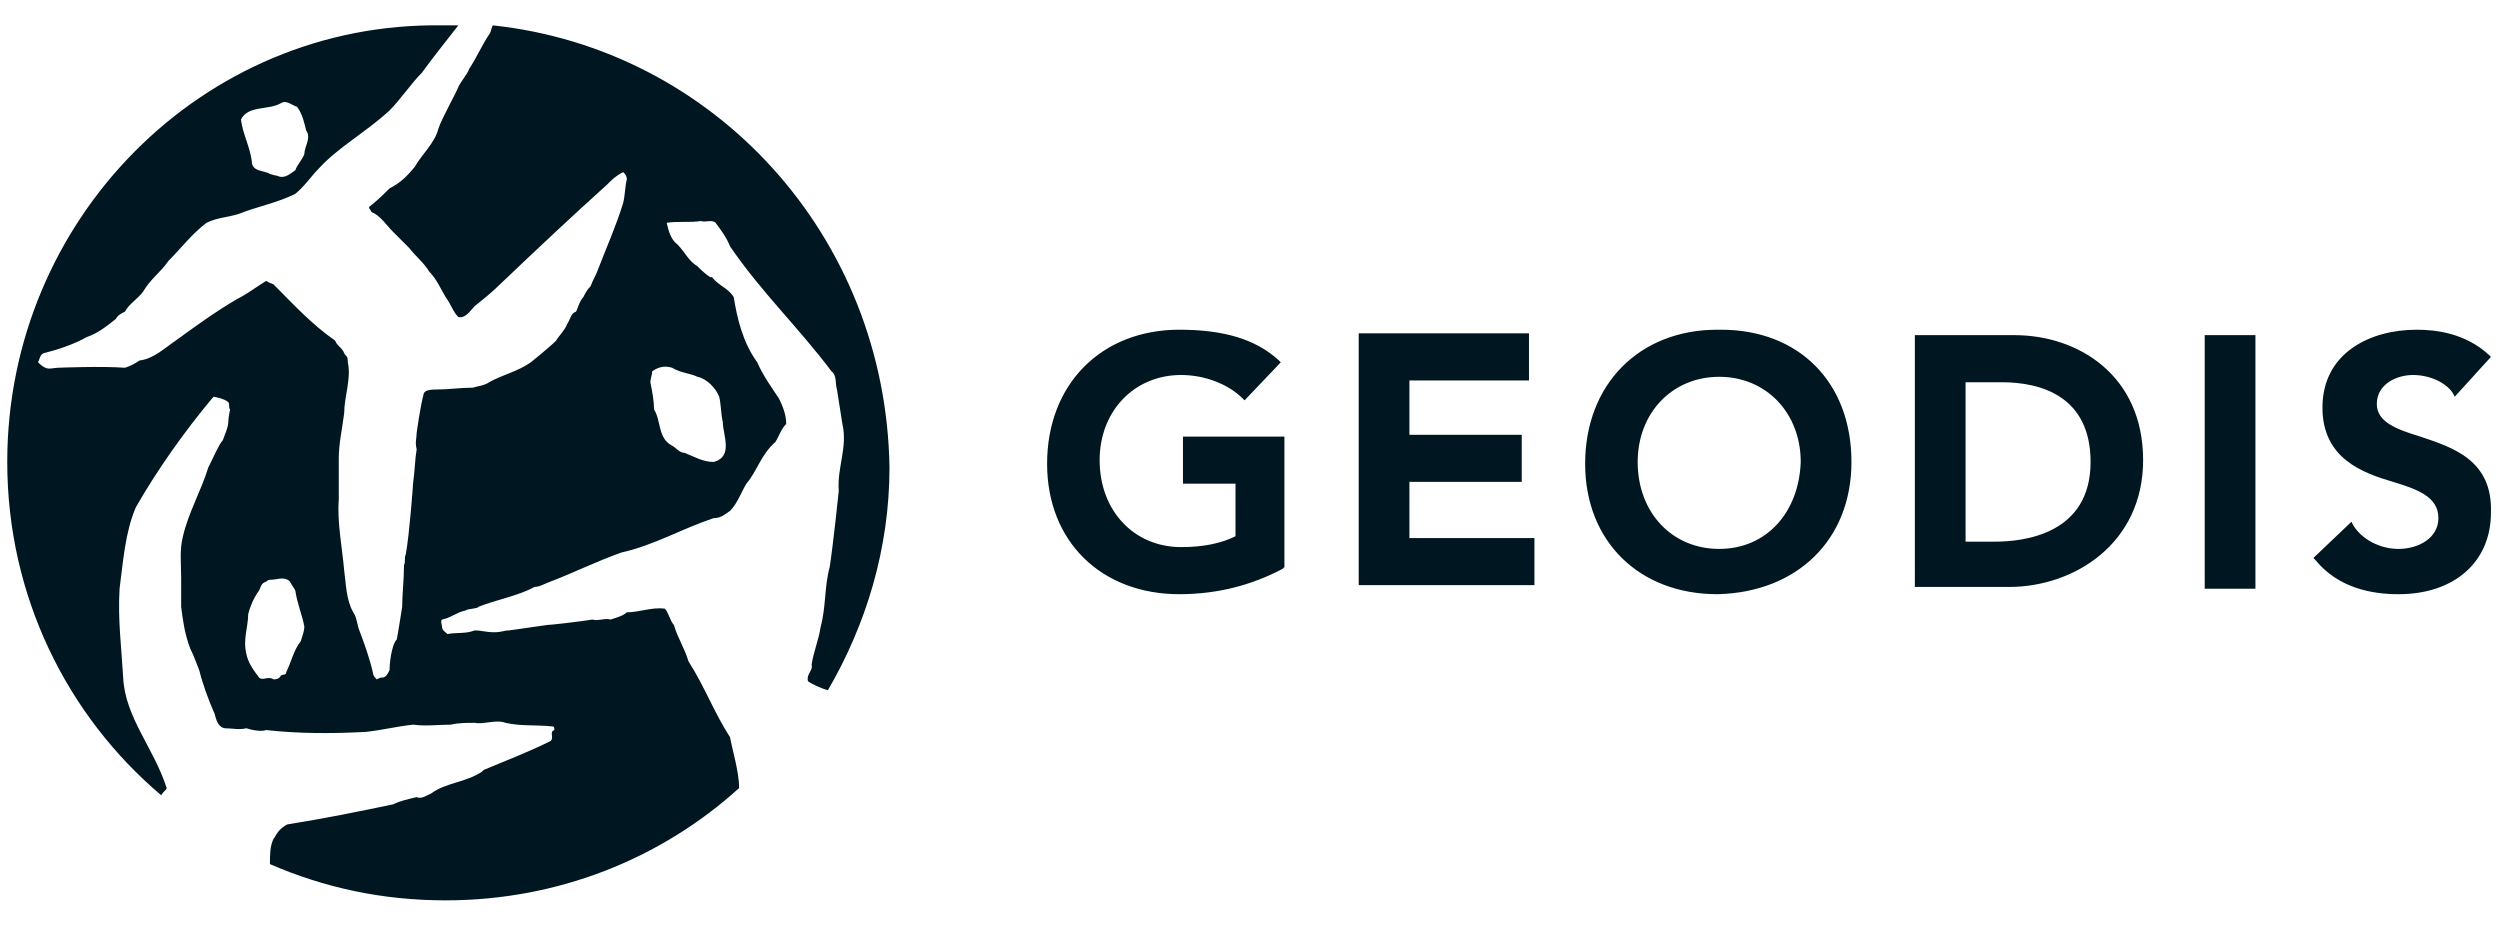 <svg xmlns="http://www.w3.org/2000/svg" width="1080" height="400" fill="none"><path fill="#001721" d="M212.87 10.956c-.783 1.565-.783 3.13-1.566 3.913-3.13 4.696-5.478 10.174-8.608 14.87-.783 2.348-3.131 4.695-4.696 7.826-.783 2.348-7.043 13.304-8.609 18-1.565 6.26-7.043 10.956-10.174 16.434-3.13 3.913-6.26 7.044-10.956 9.392-2.348 2.347-5.478 5.478-8.609 7.826-.782.782.783 1.565.783 2.347 3.913 1.566 6.261 5.479 9.391 8.609l7.044 7.044c2.347 3.13 6.26 6.261 8.608 10.174 3.131 3.13 4.696 7.043 7.044 10.956 2.348 3.131 3.13 6.261 5.478 8.609 3.13.782 5.478-3.131 7.043-4.696 3.914-3.13 7.827-6.261 11.74-10.174 15.652-14.869 29.739-28.174 45.391-42.26 2.348-2.348 3.913-3.913 7.043-5.479.783.783 1.566 1.566 1.566 3.13-.783 3.131-.783 7.044-1.566 10.174-3.13 10.174-7.043 18.783-10.956 28.957-.783 2.348-2.348 4.696-3.131 7.043-1.565 1.566-2.347 3.131-3.13 4.696-1.565 1.565-2.348 4.696-3.13 6.261-2.348.783-2.348 3.13-3.913 5.478-.783 2.348-3.914 5.478-4.696 7.044-3.131 3.13-10.957 9.391-10.957 9.391-5.478 3.913-12.521 5.478-18 8.609-2.347 1.565-4.695 1.565-7.043 2.348-5.478 0-10.174.782-15.652.782-1.566 0-4.696 0-5.479 1.565-1.565 5.479-3.13 17.218-3.13 17.218 0 2.348-.783 3.913 0 7.043-.783 4.696-.783 9.392-1.565 14.87 0 .782-1.565 21.913-3.131 30.522-.782 1.565 0 3.13-.782 4.695 0 6.261-.783 12.522-.783 18-.782 4.696-1.565 10.174-2.348 14.087-2.348 2.348-3.13 10.957-3.13 13.304-.783 1.566-1.565 3.131-3.131 3.131-.782 0-.782 0-2.347.783-.783-.783-1.566-1.566-1.566-2.348-1.565-7.044-3.913-13.305-6.26-19.566-.783-2.347-.783-4.695-2.348-7.043-3.131-5.478-3.131-12.522-3.913-18-.783-9.391-3.131-21.13-2.348-30.522v-18c0-6.261 1.565-13.304 2.348-19.565 0-7.043 3.13-14.87 1.565-21.913 0-3.13-.783-2.348-1.565-3.913-.783-2.348-3.131-3.13-3.913-5.478-10.174-7.044-18-15.652-26.609-24.261-1.565-.783-2.348-.783-3.131-1.565-3.913 2.347-7.826 5.478-12.521 7.826-9.392 5.478-18 11.739-26.609 18-4.695 3.13-9.391 7.826-15.652 8.608-2.348 1.566-3.913 2.348-6.26 3.131-10.175-.783-28.957 0-28.957 0-1.566 0-3.913.782-5.479 0-1.565-.783-2.348-1.565-3.13-2.348.783-1.565.783-3.13 2.348-3.913 6.26-1.565 13.304-3.913 18.782-7.044 4.696-1.565 8.61-4.695 12.522-7.826.783-1.565 2.348-2.347 3.913-3.13 1.565-3.13 5.478-5.478 7.826-8.609 3.13-5.478 7.826-8.608 10.957-13.304 5.478-5.478 10.174-11.739 16.434-16.435 4.696-2.348 9.392-2.348 14.087-3.913 7.826-3.13 16.435-4.696 24.261-8.609 3.913-3.13 7.044-7.826 10.174-10.956 8.609-9.391 20.348-15.652 30.522-25.043 4.696-4.696 9.391-11.74 14.087-16.435C186.261 25.826 192.522 18 198 10.956h-7.043C87.652 9.391 3.131 94.695 3.131 199.564c0 57.914 25.826 109.566 66.521 144 .783-1.565 2.348-2.347 2.348-3.13-5.478-17.217-18-30.522-18.782-47.739-.783-13.304-2.348-25.044-1.566-38.348 1.566-11.739 2.348-24.261 7.044-35.217 9.391-16.435 21.13-32.87 32.87-46.957l.782-.782s4.695.782 6.26 2.347c.783.783 0 2.348.783 3.131 0 0-.782 3.913-.782 5.478 0 2.348-1.566 5.478-2.348 7.826-1.565 1.565-4.696 8.609-5.478 10.174L90 201.912c-3.13 10.174-8.609 19.566-10.957 29.739-1.565 6.261-.782 11.74-.782 18v12.522c.782 6.261 1.565 11.739 3.913 18 1.565 3.131 2.348 5.478 3.913 9.391 1.565 6.261 3.913 12.522 6.26 18 .783.783.783 6.261 4.697 7.044 3.13 0 6.26.783 9.391 0 2.348.783 6.261 1.565 8.608.783 14.087 1.565 28.174 1.565 43.044.782 7.043-.782 13.304-2.348 20.348-3.13 5.478.782 10.956 0 16.435 0 3.13-.783 7.043-.783 10.173-.783 3.914.783 9.392-1.565 13.305 0 7.043 1.565 13.304.783 20.348 1.565.782 0 .782.783.782 1.566-2.348.782 0 3.13-1.565 4.695-9.391 4.696-19.565 8.609-28.956 12.522l-.783.783c-7.044 4.695-15.652 4.695-21.913 9.391-3.131 1.565-4.696 2.348-6.261 1.565-3.13.783-7.043 1.565-10.174 3.13-14.869 3.131-30.522 6.261-45.391 8.609-.783 0-3.913 2.348-4.696 3.913-.782.783-.782 1.565-1.565 2.348-1.565 3.131-1.565 7.044-1.565 10.957 23.478 10.174 48.521 15.652 75.913 15.652 48.521 0 93.13-18 126.782-48.522 0-7.043-3.13-17.217-3.913-21.913-7.043-10.957-10.956-21.913-18-32.87-1.565-5.478-4.695-10.173-6.261-15.652-1.565-1.565-2.347-5.478-3.913-7.043-5.478-.783-10.956 1.565-16.434 1.565-1.566 1.565-4.696 2.348-7.044 3.13-2.348-.782-5.478.783-7.826 0-4.696.783-18 2.348-19.565 2.348l-16.435 2.348c-2.348 0-3.13.783-6.261.783-3.913 0-5.478-.783-8.609-.783-3.913 1.565-7.826.783-11.739 1.565-.782-.782-2.347-1.565-2.347-3.13 0-.783-.783-2.348 0-3.131 3.913-.782 6.26-3.13 10.173-3.913.783-.782 5.479-.782 5.479-1.565 7.826-3.13 17.217-4.696 24.261-8.609 2.347 0 4.695-1.565 7.043-2.347 10.174-3.913 19.565-8.609 30.522-12.522 14.087-3.131 25.826-10.174 39.913-14.87 3.13 0 4.695-1.565 7.043-3.13 3.131-3.131 4.696-7.826 7.044-11.739 4.695-5.478 6.261-12.522 12.522-18 1.565-2.348 2.347-5.478 4.695-7.826 0-3.913-1.565-7.826-3.13-10.957-3.131-4.695-7.044-10.174-9.392-15.652-6.26-8.609-8.608-18.783-10.173-28.174-2.348-3.913-6.261-4.696-9.392-8.609h-.782c-2.348-1.565-3.913-3.13-5.479-4.695-3.913-2.348-5.478-6.261-8.608-9.392-3.131-2.347-3.913-6.26-4.696-9.39 4.696-.783 10.174 0 14.87-.783 1.565.782 4.695-.783 6.26.782 2.348 3.13 4.696 6.261 6.261 10.174 13.305 19.565 29.739 35.217 43.826 54 2.348 1.565 1.566 5.478 2.348 7.826.783 4.696 1.565 10.174 2.348 14.87 2.348 10.174-2.348 18.782-1.565 28.956 0 0-2.348 22.696-3.913 32.87-2.348 8.608-1.565 17.217-3.913 25.826-.783 5.478-3.131 10.956-3.913 16.435.782 2.347-2.348 3.913-1.566 7.043.783.783 5.479 3.131 8.609 3.913 16.435-28.174 26.609-61.043 26.609-96.261C382.696 101.738 308.348 21.13 212.87 10.956zm-91.566 33.652c2.348-1.565 4.696.783 7.044 1.565 2.348 3.13 3.13 7.044 3.913 10.174 2.348 3.13-.783 7.044-.783 10.174-.782 2.348-3.13 4.696-3.913 7.044-2.348 1.565-4.695 3.913-7.826 2.347-.782 0-3.13-.782-3.13-.782-2.348-1.565-7.826-.783-7.826-5.478-.783-6.261-3.913-11.74-4.696-18 3.13-6.261 11.739-3.913 17.217-7.044zm8.609 232.435c-3.13 3.913-3.913 8.608-6.261 13.304 0 1.565-1.565.783-2.348 1.565-.782 1.566-2.347 1.566-3.13 1.566-2.348-1.566-4.696.782-6.261-.783-2.348-3.131-4.696-6.261-5.478-10.174-1.565-6.261.782-11.739.782-17.217.783-3.131 2.348-7.044 4.696-10.174.783-1.566.783-3.131 3.13-3.913.783-.783 1.566-.783 2.348-.783 2.348 0 5.479-1.565 7.826.783.783 1.565 1.566 2.347 2.348 3.913.783 5.478 3.131 10.956 3.913 15.652 0 1.565-.782 3.913-1.565 6.261zm160.435-118.174c3.913 2.348 7.826 2.348 10.956 3.913 3.913.782 7.826 4.696 9.392 8.609.782 3.13.782 7.826 1.565 10.956 0 5.478 4.696 14.87-3.913 17.217-4.696 0-8.609-2.347-12.522-3.913-2.348 0-3.913-2.347-5.478-3.13-6.261-3.13-4.696-10.957-7.826-15.652 0-3.913-.783-7.826-1.565-11.739 0-1.566.782-3.131.782-4.696 3.131-2.348 6.261-2.348 8.609-1.565zm318.522 49.304h48.521v-20.348H608.87v-23.478h51.652v-20.348h-73.565v108.783h75.913v-20.348h-54v-24.261zm-97.044.783h21.913v22.695c-6.261 3.131-14.087 4.696-23.478 4.696-20.348 0-35.217-15.652-35.217-37.565 0-21.131 14.869-36.783 35.217-36.783 10.174 0 20.348 3.913 26.609 10.174l.782.783 15.652-16.435-.782-.783c-10.174-9.391-24.261-13.304-43.044-13.304-33.652 0-57.13 23.478-57.13 57.913 0 33.652 23.478 56.348 57.13 56.348 16.435 0 31.305-3.913 44.609-10.957l.783-.782v-56.348h-43.826v20.348h.782zm358.435-64.174h-43.044v108.782h40.696c28.174 0 57.913-18.782 57.913-54.782 0-36.783-28.174-54-55.565-54zm-8.609 89.217H849.13V165.13h15.653c17.217 0 38.347 6.261 38.347 34.434 0 31.305-28.956 34.435-41.478 34.435zm90.783 20.348h21.913V144.782h-21.913v109.565zm93.135-65.739c-10.18-3.13-18.79-6.261-18.79-14.087 0-8.609 8.61-12.522 15.65-12.522 7.05 0 14.09 3.131 17.22 7.826l.78 1.566 15.66-17.218-.79-.782c-10.17-9.392-22.69-10.957-31.3-10.957-20.35 0-40.7 10.174-40.7 33.652 0 21.913 17.22 28.174 30.53 32.087 10.17 3.131 19.56 6.261 19.56 15.652 0 8.609-8.61 13.305-17.22 13.305-7.82 0-15.65-3.913-19.56-10.174l-.78-1.565-16.439 15.652.779.782c10.18 12.522 25.05 14.87 36 14.87 24.26 0 39.92-14.087 39.92-35.217.78-22.696-16.44-28.174-30.52-32.87zm-302.092-46.174h-1.565c-33.652 0-57.13 23.478-57.13 57.913 0 33.652 23.478 56.348 57.13 56.348 34.435-.783 57.913-23.478 57.913-57.131 0-34.434-22.696-57.13-56.348-57.13zm-.782 94.696c-20.348 0-35.218-15.652-35.218-37.566 0-21.13 14.87-36.782 35.218-36.782 20.348 0 35.217 15.652 35.217 36.782-.783 21.914-14.869 37.566-35.217 37.566z"/></svg>